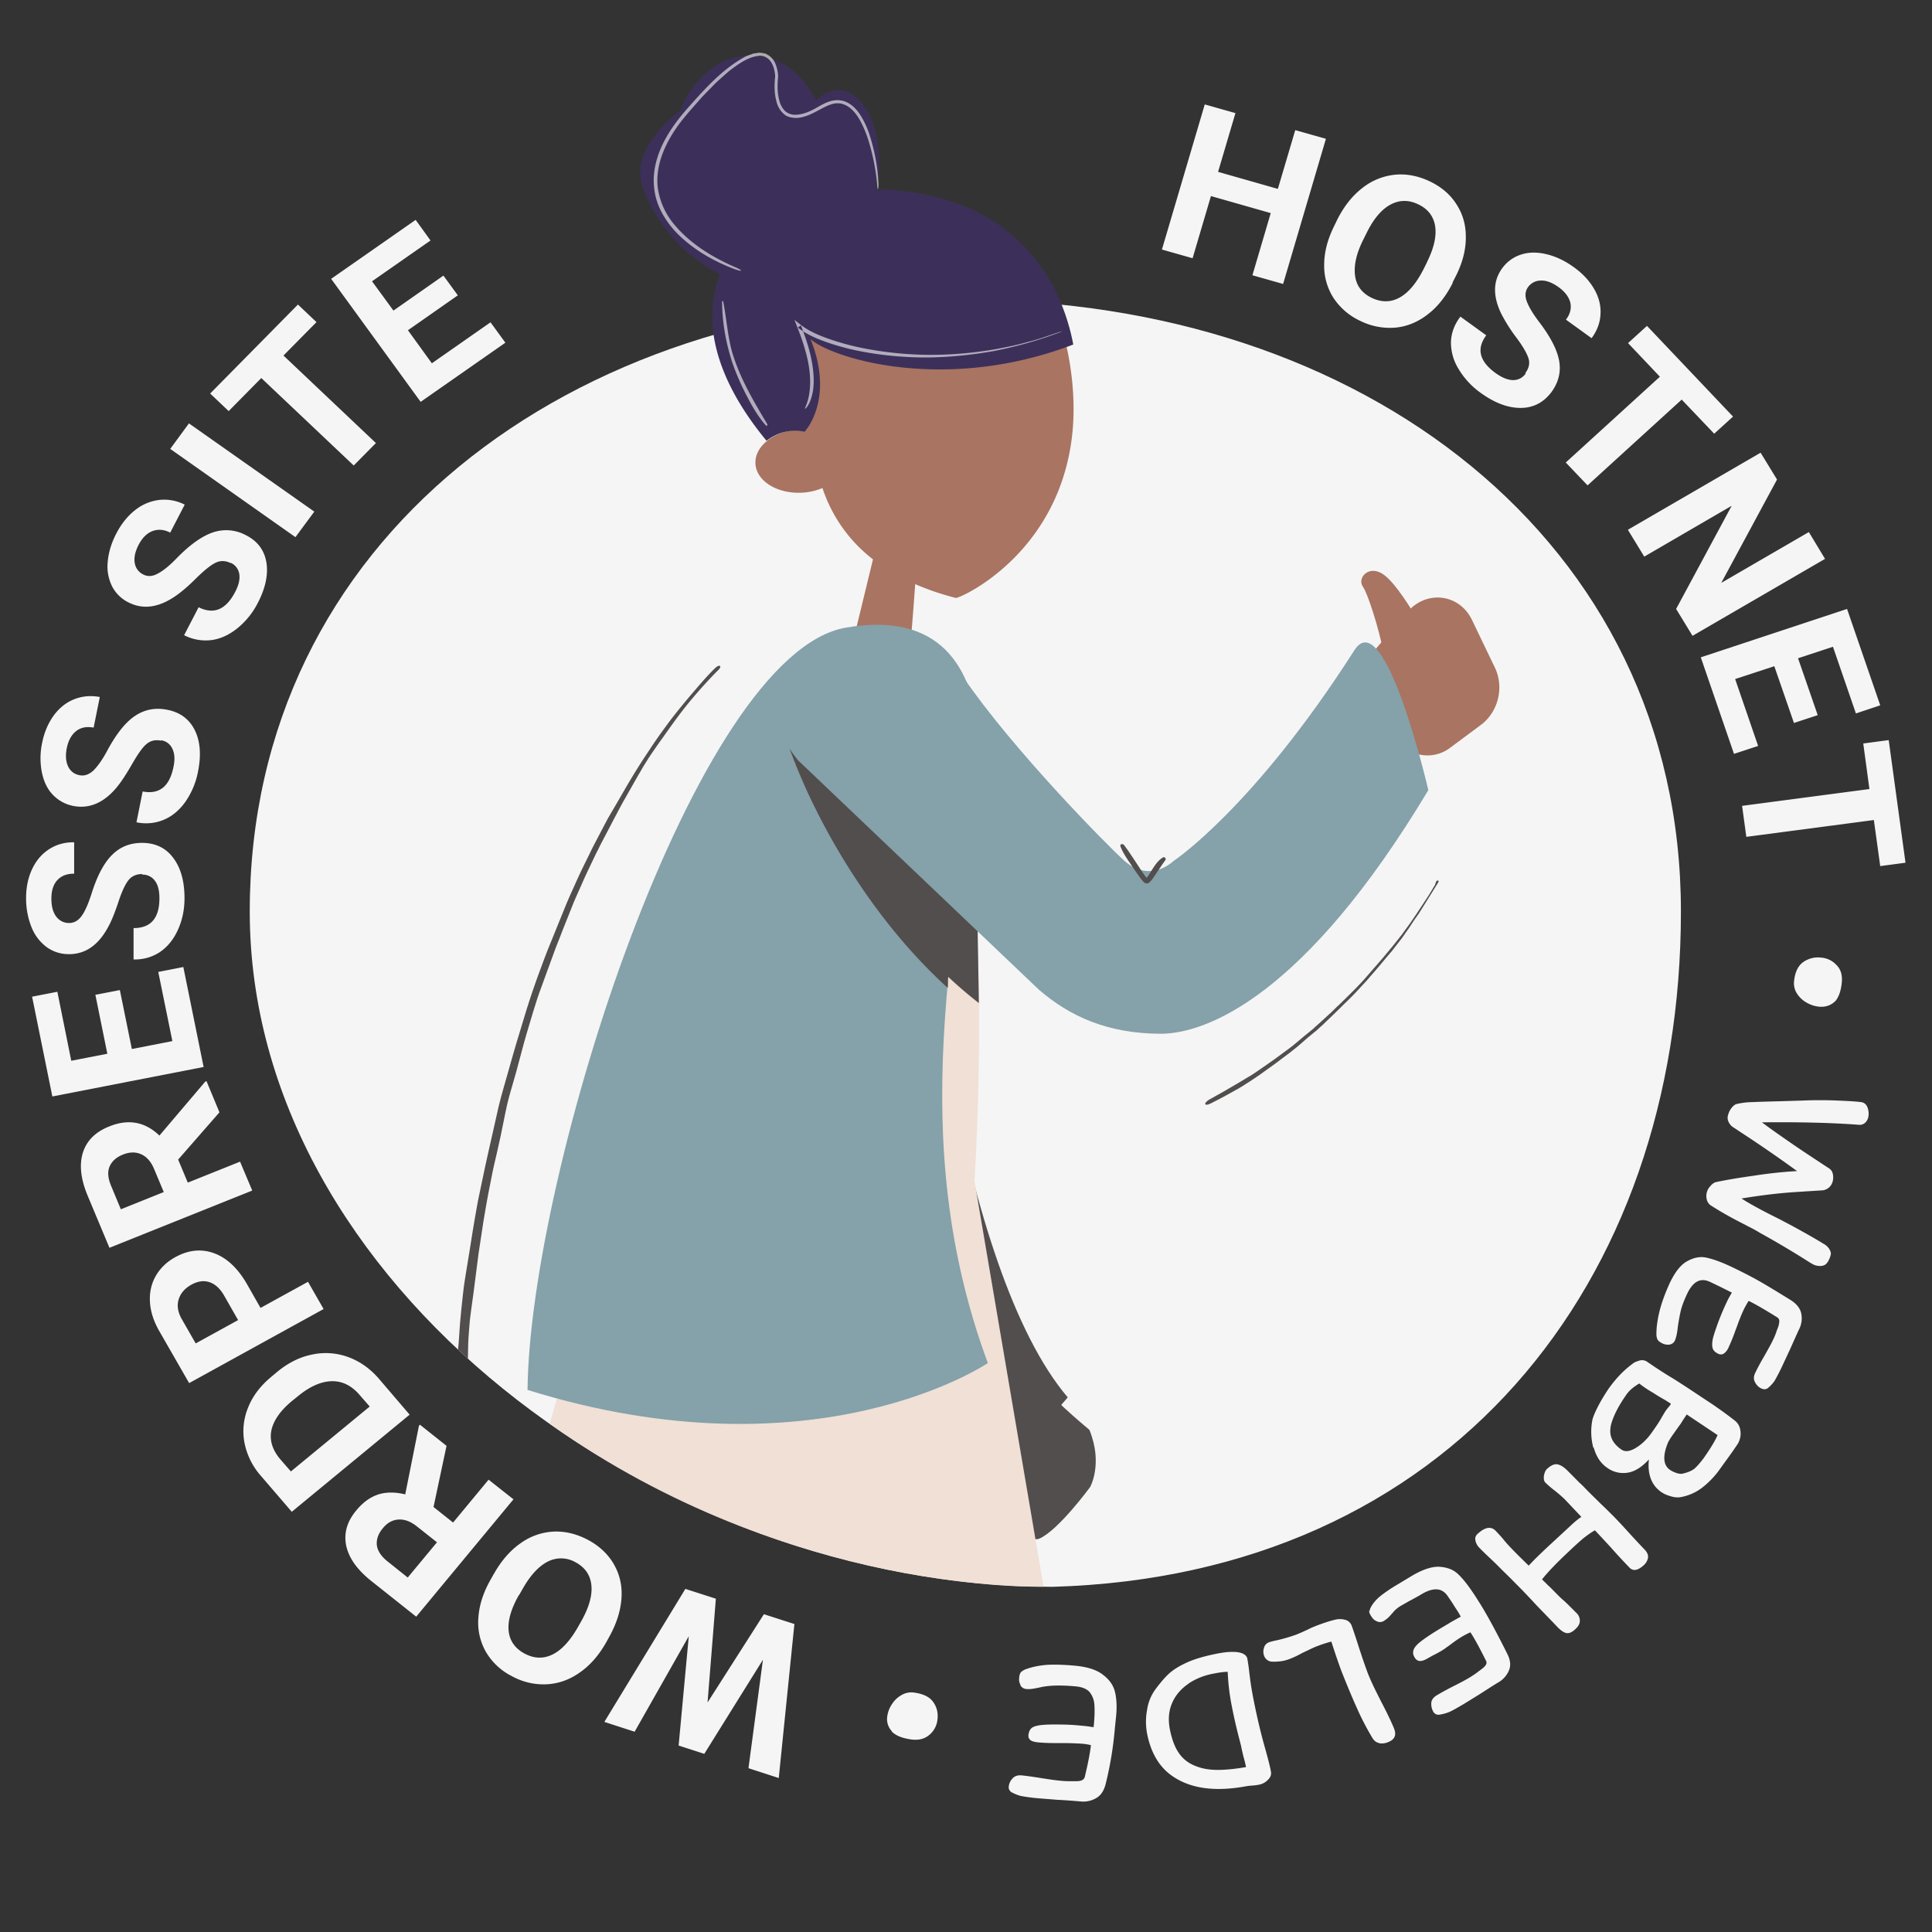 <svg xmlns="http://www.w3.org/2000/svg" width="74" height="74" fill="none"><rect width="100%" height="100%" fill="#333333" stroke="none"/><path fill="#F5F5F5" d="M9.566 34.914c0 14.245 15.607 25.865 30.747 25.865 15.2-.435 24.07-11.62 24.07-25.865 0-14.246-12.268-23.428-27.409-23.428-15.134.007-27.408 9.188-27.408 23.428Z"/><path fill="#A97462" d="M52.594 26.841c-.389-.642-.31-1.504.188-2.088l1.122-1.31c.733-.856 1.997-.7 2.477.305l.876 1.822c.363.752.13 1.706-.539 2.198l-1.16.863a1.437 1.437 0 0 1-2.127-.415l-.837-1.375Z"/><path fill="#A97462" d="M52.205 22.477c.195.272.616 1.647.753 2.36l1.4-.998c-.292-.5-.882-1.472-1.342-1.816-.57-.428-1.057.11-.81.454Z"/><path fill="#A97462" fill-rule="evenodd" d="M31.587 11.819c-2.347 4.348-.792 4.617-.631 4.633h.003l-.114-.008a2.348 2.348 0 0 0-.254.003c-.958.062-1.7.655-1.655 1.324.044.669.857 1.16 1.815 1.098.274-.017.526-.082.751-.176a5.695 5.695 0 0 0 1.935 2.731l-1.129 4.653s.9.9 2.381.52c.058-.516.113-1.089.165-1.675l.022-.253.052-.632.02-.252c.04-.489.074-.968.106-1.412.457.2.972.38 1.553.529.021.005.137-.033.319-.12l.082-.041c1.028-.523 3.691-2.36 4.07-6.189.207-2.1-.38-4.45-1.035-5.39 0 0-5.985-3.92-8.456.656Z" clip-rule="evenodd"/><path fill="#3C305A" fill-rule="evenodd" d="M24.625 7.19c-.44-1.172.602-2.334 1.427-2.945.478-1.276 1.551-2.154 2.774-2.12 1.047.03 1.944.722 2.435 1.735.257-.262.554-.412.87-.403.895.026 1.586 1.302 1.542 2.85-.01.336-.055.655-.126.951a9.677 9.677 0 0 1 1.523.126c4.229.692 5.644 3.722 6.039 5.812-4.919 1.881-9.25.523-10.063-.207.936 2.33-.23 3.55-.23 3.55s-.718-.222-1.457.343c-2.072-2.51-2.447-4.713-1.776-6.377a6.11 6.11 0 0 1-2.958-3.314Z" clip-rule="evenodd"/><path fill="#fff" fill-opacity=".6" fill-rule="evenodd" d="M27.7 11.547c-.008-.036-.044-.02-.043.02.01.796.14 1.537.384 2.296.154.451.348.893.57 1.316.2.39.425.773.708 1.099.06.07.096.01.053-.061-.483-.808-.974-1.636-1.267-2.533-.225-.648-.279-1.515-.405-2.137Zm2.73.707.105.266c.3.762.535 1.543.49 2.297-.039.627-.247.858-.18.833.06-.019.345-.398.32-1.161-.02-.594-.173-1.168-.375-1.724l-.028-.075.013.009c.259.164.537.281.82.383l.12.043a9.57 9.57 0 0 0 1.242.329c.842.164 1.7.24 2.556.238.857-.008 1.71-.097 2.548-.245.835-.164 1.654-.39 2.441-.685.228-.08.218-.095-.007-.018-.37.122-.743.263-1.14.356-.39.114-.797.194-1.21.272a14.68 14.68 0 0 1-2.556.22 13.543 13.543 0 0 1-2.588-.268 9.722 9.722 0 0 1-1.239-.339c-.397-.138-.793-.308-1.103-.552l-.229-.18Zm.246.21.058.15.028.076-.097-.064a2.573 2.573 0 0 1-.107-.08l.118-.082Zm-1.462-10.43a.542.542 0 0 0-.236 0l-.117.015-.107.039c-.07.028-.147.048-.213.084-.85.464-1.496 1.178-2.122 1.882-.627.696-1.216 1.515-1.355 2.491-.061.442-.01.904.156 1.322.17.417.435.786.744 1.1.63.62 1.402 1.054 2.198 1.35.347.118.255.021-.046-.103-.85-.374-1.672-.878-2.274-1.595a2.79 2.79 0 0 1-.614-1.235c-.1-.455-.042-.933.105-1.373.148-.442.384-.851.657-1.231.28-.376.6-.722.91-1.076l.492-.504c.17-.16.345-.315.521-.468.363-.278.764-.577 1.209-.598.174.008.33.103.423.26.094.153.137.35.146.537V2.922v.01-.003l-.01.1c-.021.248-.02.501.034.756l.027.11a.92.92 0 0 0 .262.453c.134.14.337.167.515.17.726-.045 1.229-.75 1.81-.515.27.102.472.355.619.62a4.3 4.3 0 0 1 .344.851 8.104 8.104 0 0 1 .315 1.715v.038c0 .019 0 .025.01.018.024-.022.033-.079.034-.17a7.229 7.229 0 0 0-.33-1.86 3.356 3.356 0 0 0-.393-.848c-.172-.254-.426-.486-.746-.523-.32-.045-.616.116-.879.268-.263.154-.555.283-.853.284a.57.57 0 0 1-.398-.159.922.922 0 0 1-.204-.391c-.079-.291-.076-.608-.044-.91v-.004a1.343 1.343 0 0 0-.087-.444.718.718 0 0 0-.279-.37l-.106-.058c-.038-.015-.079-.017-.118-.026Z" clip-rule="evenodd"/><path fill="#524E4D" fill-rule="evenodd" d="M40.521 53.685s.156.195 1.206 1.083c.532 1.303.026 2.191.026 2.191s-1.206 1.647-1.939 1.972c-.733.324-1.744-2.6-1.744-2.6l2.451-2.646Z" clip-rule="evenodd"/><path fill="#524E4D" d="M32.254 24.357c-2.03.058-2.134 2.808-1.933 4.17-.882 14.92 4.708 25.17 7.613 28.432l2.963-3.436c-4.17-4.915-5.797-19.11-6.089-25.587-.013-1.219-.525-3.637-2.554-3.579Z"/><path fill="#F0E0D6" fill-rule="evenodd" d="M22.294 47.603c-1.323 7.82-.143 3.015-1.239 6.931 9.215 6.562 18.915 6.238 18.915 6.238L37.324 45.23s1.498-21.878-4.227-21.249c-.007 0-6.848.175-10.803 23.622Z" clip-rule="evenodd"/><path fill="#85A1A9" fill-rule="evenodd" d="M37.5 28.157c-.247-2.575-1.466-4.747-5.097-4.118-5.79.992-12.113 20.866-12.197 29.198 11.062 3.444 17.63-1.03 17.63-1.03-3.203-8.65-1.186-16.51-.337-24.05Z" clip-rule="evenodd"/><path fill="#524E4D" fill-rule="evenodd" d="m27.378 25.602-.046.045c-.168.169-.324.338-.538.584l-.383.447-.142.169c-.266.324-.5.61-.707.895l-.162.22c-.136.188-.26.363-.434.623l-.318.48a26.08 26.08 0 0 0-.759 1.244l-.343.59-.195.331a.48.48 0 0 1-.046.078l-.142.266-.298.57c-.11.208-.195.37-.273.539l-.246.499c-.104.214-.208.434-.305.655l-.149.33c-.071.156-.136.305-.214.493l-.629 1.55c-.078.188-.136.344-.194.493l-.214.577c-.11.298-.214.603-.318.908l-.065.2c-.02.072-.045.143-.071.221l-.415 1.368-.13.448-.35 1.232-.11.395-.085.337-.058.26-.35 1.55-.11.499-.26 1.238-.045.24-.04.227-.05.285-.072.428-.104.655-.169 1.038-.038.24-.033.22c-.058.493-.11.98-.15 1.446l-.025.35c0 .026-.032.519-.052.623.039.032.344.33.383.35 0 0 0-.512.026-.882l.032-.415.013-.15c.013-.129.032-.258.052-.42l.09-.655.163-1.271.032-.247.182-1.2.058-.343c.059-.35.123-.707.195-1.063l.071-.357c.026-.136.052-.266.09-.428l.117-.506.124-.557.168-.824.046-.22c.006-.026.013-.046.013-.065l.045-.195.039-.155c.02-.078.045-.163.071-.26l.22-.765.305-1.141c.033-.117.065-.22.091-.318l.26-.869.149-.473.071-.208.078-.214.402-1.102.136-.37c.045-.123.097-.252.15-.382l.155-.402.363-.908c.045-.117.09-.214.13-.311l.24-.538c.084-.195.175-.39.265-.577l.182-.383.09-.188c.046-.084.091-.175.143-.285l.526-1.005.226-.428c.059-.104.104-.195.156-.285l.512-.902c.078-.136.15-.253.214-.37l.104-.168.097-.156c.156-.24.331-.492.532-.771l.24-.337c.298-.422.584-.804.882-1.161.344-.409.668-.765.992-1.096.233-.194.11-.305-.084-.11Z" clip-rule="evenodd"/><path fill="#524E4D" d="M37.493 38.421a17.201 17.201 0 0 1-1.167-.998c-.04-.033 0 .44-.033.408-3.514-3.19-5.77-7.787-6.451-10.446l7.599 7.917.052 3.12Z"/><path fill="#85A1A9" d="m39.795 37.91-9.24-8.8c-2.185-2.84-.214-2.658 1.971-4.202 1.75-1.232 3.741.013 4.377 1.038 1.893 2.775 5.55 6.477 6.16 7.022.61.545 1.323.512 1.9 0 0 0 3.054-2.023 6.912-8.06 1.173-1.841 2.833 5.356 2.833 5.356-4.74 7.911-8.52 9.331-10.251 9.331-2.03-.006-3.476-.661-4.662-1.686Z"/><path fill="#524E4D" d="M55 33.779c.026-.046.059-.065.084-.052.026.013.02.045-.006.09l-.668 1.07c-.02.026-.032.052-.052.085l-.214.304-.123.188c-.045.072-.09.136-.143.208l-.116.168c-.046.065-.091.13-.156.208l-.24.311c-.026.033-.052.072-.09.11l-.182.214-.156.188-.104.124-.194.227-.078.09c-.065.072-.13.15-.207.24l-.15.162c-.026.033-.058.059-.09.098l-.28.298-.064.065-.071.071-.22.214-.098.097-.032.033-.299.291c-.02.02-.039.033-.052.052l-.097.091-.194.188c-.052.052-.098.091-.137.123l-.097.091a.923.923 0 0 1-.116.097l-.15.124c-.071.058-.11.09-.155.13l-.35.304-.104.084c-.058.046-.117.091-.188.15l-.39.291c-.038.033-.084.065-.129.098l-.285.207-.325.233c-.038.026-.077.059-.116.078l-.072.052-.285.188c-.097.058-.168.11-.246.156l-.065.039c-.052.032-.11.065-.182.104l-.376.207-.227.123-.304.156a1.057 1.057 0 0 1-.136.058c-.02.007-.033.007-.052.007-.013 0-.026 0-.04-.007-.032-.013-.019-.052.014-.09a.51.51 0 0 1 .123-.098l.577-.324.545-.318.376-.227c.026-.013.045-.026.071-.039l.09-.058c.079-.052.15-.097.24-.162l.597-.415c.052-.039.097-.072.143-.104l.052-.039c.071-.052.136-.103.22-.162l.24-.181.059-.046.233-.194.194-.163.325-.265a.72.72 0 0 0 .071-.065l.065-.058.181-.163.312-.285a.37.37 0 0 1 .052-.045l.265-.26.065-.058.266-.26.169-.168.045-.045.195-.195c.064-.071.11-.117.155-.162l.13-.143c.097-.11.2-.227.298-.343l.233-.266c.027-.033.052-.059.078-.09l.085-.098.266-.318c.025-.032.045-.058.07-.084l.079-.097.214-.266c.038-.052.07-.091.103-.13l.188-.26c.059-.077.098-.136.137-.187l.213-.312c.052-.071.085-.13.117-.175l.383-.583.032-.052.13-.214c.032-.058.058-.097.084-.136l.04-.123ZM44.528 33.097l.11-.155c.04-.059-.038-.136-.097-.098-.123.072-.22.182-.33.338l-.059.09-.13.208-.02.032c-.032.046-.057.085-.083.11l-.059-.07-.116-.163-.22-.337-.15-.227-.162-.24-.052-.071-.097-.136c-.026-.033-.065-.052-.104-.046-.039.007-.058.052-.039.098.058.149.13.278.26.48l.22.324c.117.175.2.285.272.389l.065.084.052.058.02.02.032.026.02.013c.032.013.064.013.09.013a.173.173 0 0 0 .097-.065l.04-.04.038-.044.065-.091.117-.175.22-.325Z"/><g fill="#F5F5F5" clip-path="url(#a)"><path d="m49.145 10.876-1.175-.333.702-2.381-2.29-.652-.703 2.381-1.175-.333L46.145 4l1.175.333-.665 2.25 2.29.652.666-2.25 1.175.332-1.64 5.559ZM55.648 10.825c-.258.514-.576.92-.953 1.209-.377.296-.79.47-1.241.514a2.541 2.541 0 0 1-1.345-.254 2.469 2.469 0 0 1-1.028-.875 2.277 2.277 0 0 1-.362-1.274c0-.478.126-.963.37-1.462l.126-.26c.258-.515.576-.92.96-1.217a2.39 2.39 0 0 1 1.25-.513c.45-.044.893.043 1.337.253.443.21.79.506 1.027.883.244.376.362.803.355 1.28 0 .479-.133.978-.392 1.485l-.118.231h.014Zm-.997-.774c.273-.543.377-1.006.318-1.39-.06-.376-.274-.658-.643-.832-.37-.181-.725-.174-1.065.007-.34.181-.65.543-.916 1.086l-.126.253c-.266.528-.369.991-.317 1.382.051.391.266.673.643.854.37.174.724.174 1.064-.014.34-.188.643-.55.916-1.086l.126-.253v-.007ZM58.427 14.285c.133-.181.178-.37.118-.558-.059-.188-.214-.463-.48-.817a6.157 6.157 0 0 1-.569-.905c-.325-.68-.31-1.26.052-1.744a1.42 1.42 0 0 1 .724-.514c.296-.094.62-.094.975-.007.355.086.702.253 1.042.499.34.246.599.528.776.84.178.31.259.636.237.962-.015.326-.133.63-.34.912l-.983-.71c.163-.21.214-.426.17-.643-.052-.217-.2-.42-.45-.601-.245-.174-.466-.26-.673-.253a.603.603 0 0 0-.495.246c-.111.152-.133.333-.052.55.081.217.236.477.473.789.436.571.694 1.07.768 1.498.074.427-.03.825-.295 1.187-.303.405-.702.608-1.183.608-.487 0-.99-.189-1.522-.572a3.01 3.01 0 0 1-.857-.926 1.916 1.916 0 0 1-.288-1.035c.014-.34.133-.666.362-.963l.99.716c-.384.514-.266 1 .37 1.455.236.167.45.254.65.26.2 0 .362-.079.487-.245l-.007-.03ZM65.654 16.608l-1.241-1.303-3.606 3.286-.835-.876 3.606-3.286-1.22-1.288.725-.659 3.296 3.474-.725.659v-.007ZM64.827 24.352l-.628-1.028 2.128-3.951-3.348 1.947-.628-1.028 5.084-2.953.629 1.028-2.136 3.959 3.355-1.947.62 1.027-5.084 2.953.008-.007ZM68.714 27.696l-.754-2.179-1.5.492.88 2.562-.924.304-1.272-3.698 5.602-1.853 1.271 3.691-.931.312-.88-2.555-1.337.441.754 2.179-.902.296-.007.008ZM72.017 33.175l-.244-1.766-4.885.644-.162-1.187 4.877-.644-.236-1.745.975-.13.643 4.697-.975.13h.007ZM70.288 38.35c-.148.151-.347.224-.591.21a1.187 1.187 0 0 1-.48-.146 1.056 1.056 0 0 1-.377-.34.735.735 0 0 1-.126-.463c.03-.347.14-.593.332-.745a.973.973 0 0 1 .688-.189c.229.015.428.102.59.268.17.16.245.377.223.659-.03.347-.119.6-.266.76l.007-.015ZM70.066 47.845c.052.08.074.159.052.231-.052.181-.118.297-.207.362-.089.058-.222.072-.392.022-.051-.015-.177-.087-.377-.217a34.767 34.767 0 0 0-1.743-1.028 4.405 4.405 0 0 0-.422-.232c-.118-.065-.222-.115-.303-.159a13.042 13.042 0 0 1-1.153-.658.388.388 0 0 1-.147-.218.55.55 0 0 1 .133-.514.508.508 0 0 1 .192-.151c.37-.08.872-.167 1.5-.254a16.549 16.549 0 0 1 1.633-.174 51.159 51.159 0 0 0-2.195-1.512l-.14-.094c-.052-.036-.104-.065-.155-.102a.523.523 0 0 1-.148-.21.352.352 0 0 1 0-.245.73.73 0 0 1 .133-.261c.066-.08.126-.13.192-.145a2.73 2.73 0 0 1 .606-.072c.266-.015.643-.022 1.116-.036l.739-.022c.48-.022.968-.022 1.463 0 .495.022.783.043.88.065.11.029.184.109.221.239a.67.67 0 0 1 .008.362.43.43 0 0 1-.111.18.303.303 0 0 1-.244.08c-1.05-.08-2.291-.108-3.71-.094.296.225.658.478 1.087.775.428.296.85.571 1.256.84l.221.144a.32.32 0 0 1 .148.21.606.606 0 0 1 0 .282.471.471 0 0 1-.162.26.469.469 0 0 1-.23.095c-.022 0-.369.021-1.041.065-.673.043-1.36.13-2.062.246.288.188.761.449 1.419.774l.495.26c.532.29.938.522 1.22.696a.62.62 0 0 1 .236.217l-.008-.007ZM63.962 51.5a.504.504 0 0 1-.273-.037c-.104-.05-.17-.1-.2-.152a.49.49 0 0 1-.044-.238c0-.254.044-.55.126-.883.088-.333.214-.673.376-1.028.207-.442.436-.731.688-.861.25-.138.495-.181.724-.13.236.05.525.151.872.31.37.174.731.355 1.071.543.348.196.776.456 1.301.782.222.145.355.319.392.521a.919.919 0 0 1-.082.58c-.073.151-.184.404-.34.752l-.303.651a7.661 7.661 0 0 1-.295.572 1.293 1.293 0 0 1-.259.282c-.074.058-.155.058-.244.022a.5.5 0 0 1-.243-.232c-.067-.108-.067-.231 0-.369a8.85 8.85 0 0 1 .347-.644c.155-.275.273-.485.34-.63.059-.123.11-.246.148-.376a.942.942 0 0 0 .088-.318c0-.073-.022-.123-.081-.16-.488-.304-.85-.513-1.094-.63a3.63 3.63 0 0 0-.184.326c-.067.138-.126.29-.193.456-.059.167-.096.268-.118.319a7.267 7.267 0 0 1-.28.695.529.529 0 0 1-.178.224.21.21 0 0 1-.207.007c-.11-.05-.185-.116-.214-.202-.03-.087-.03-.203 0-.362.044-.188.125-.413.221-.68.104-.268.207-.514.326-.76.036-.087.103-.196.184-.34-.303-.153-.576-.29-.842-.413-.355-.167-.643-.015-.865.448-.118.247-.2.464-.244.637-.044.181-.08.391-.118.63-.022.232-.059.405-.11.528a.269.269 0 0 1-.208.16h.015ZM61.028 55.452a2.362 2.362 0 0 1-.03-1.093c.045-.152.126-.333.237-.543.111-.21.237-.413.37-.615.273-.384.576-.71.924-.963.051-.05.14-.087.258-.123a.35.35 0 0 1 .333.065l.236.16c.259.173.51.332.754.477.318.203.554.355.724.47l.776.514c.273.189.547.384.806.587.14.101.221.231.243.398.03.166 0 .333-.088.5-.037.057-.111.166-.215.318l-.465.644a3.335 3.335 0 0 1-.71.745 1.895 1.895 0 0 1-.835.355.848.848 0 0 1-.37-.044 1.103 1.103 0 0 1-.361-.166c-.362-.26-.518-.673-.458-1.238-.274.297-.54.464-.813.507a1.041 1.041 0 0 1-.776-.181c-.259-.174-.429-.434-.525-.782l-.015.008Zm.665-.804c-.066.348.067.637.414.876.14.094.318.072.547-.065.23-.138.421-.326.591-.558.207-.289.34-.492.407-.622l.125-.21c.045-.065.082-.116.104-.137a.521.521 0 0 1 .059-.073.41.41 0 0 0 .06-.094l-.23-.145a7.455 7.455 0 0 1-.466-.282 4.033 4.033 0 0 1-.517-.347 2.109 2.109 0 0 0-.288.203 1.159 1.159 0 0 0-.214.238c-.326.463-.525.876-.599 1.224l.007-.008Zm2.75-.224c-.03.05-.074.123-.148.217l-.215.304a2.838 2.838 0 0 0-.184.29c-.222.528-.193.882.066 1.063.067.044.148.087.237.116a.544.544 0 0 0 .221.036c.2-.043.348-.101.459-.18.103-.08.228-.225.376-.42.274-.391.451-.688.532-.883l-1.182-.79-.163.247ZM59.336 60.757l.222.224c.148.152.258.26.34.326.066.058.229.217.487.477a.4.4 0 0 1 .126.304c0 .109-.06.21-.163.304-.125.123-.243.174-.34.16-.096-.015-.206-.087-.332-.21l-.214-.225-.629-.651c-.118-.13-.295-.319-.539-.572l-.473-.478-.31-.303a12.603 12.603 0 0 0-.451-.442 10.111 10.111 0 0 1-.407-.398.524.524 0 0 1-.14-.268.25.25 0 0 1 .081-.253c.281-.26.518-.304.695-.116.096.101.207.217.318.355.081.101.207.239.391.427.126.13.31.31.555.55.177-.196.495-.507.96-.934.289-.268.518-.478.68-.63.163-.152.288-.246.377-.304l-.65-.687a5.541 5.541 0 0 0-.37-.319 4.05 4.05 0 0 1-.354-.303c-.06-.058-.074-.145-.06-.268.023-.116.06-.21.119-.26.148-.138.28-.196.399-.175.118.022.244.102.384.24l.458.462c.06.051.133.123.23.225.14.145.34.34.59.586.23.217.392.384.496.485.147.152.354.37.613.659.244.267.429.463.547.586.125.123.17.239.148.347a.498.498 0 0 1-.155.268c-.23.21-.414.246-.555.094-.251-.26-.487-.514-.702-.76-.28-.304-.488-.528-.62-.666-.141.08-.281.181-.422.29-.14.116-.318.275-.554.5-.473.44-.828.81-1.05 1.092.067.058.156.152.281.275l-.007-.014ZM52.463 61.697c0-.058.037-.13.096-.224.09-.138.215-.268.377-.39.163-.124.377-.269.65-.428l.481-.29c.421-.253.783-.369 1.072-.354.295.022.524.108.702.275.177.166.37.405.576.716.074.102.17.261.303.47.28.457.62 1.087 1.02 1.89.118.239.133.449.051.63a.95.95 0 0 1-.391.441c-.148.087-.384.239-.71.449l-.62.383c-.259.152-.444.26-.57.312a1.665 1.665 0 0 1-.376.1.226.226 0 0 1-.222-.108.595.595 0 0 1-.081-.325c0-.123.074-.225.2-.304.147-.087.361-.21.65-.355.288-.145.502-.26.642-.347.126-.08.237-.152.333-.232.126-.087.214-.16.251-.217.045-.058.052-.116.023-.174-.267-.535-.466-.897-.6-1.093a2.97 2.97 0 0 0-.339.174 5.63 5.63 0 0 0-.429.297c-.044.036-.103.072-.17.123-.066.05-.147.101-.236.152-.052.029-.14.08-.259.137l-.221.123c-.222.13-.377.123-.473-.029-.06-.094-.082-.18-.06-.267.015-.087.082-.181.2-.29.163-.137.443-.333.843-.572l.435-.26c.09-.05.207-.116.34-.188a3.563 3.563 0 0 0-.221-.362 6.91 6.91 0 0 0-.281-.427c-.214-.319-.547-.34-.998-.073-.155.094-.318.181-.495.275l-.266.152a1.218 1.218 0 0 0-.288.218c-.06.072-.126.144-.192.217a.96.96 0 0 1-.2.159.27.27 0 0 1-.266.022.405.405 0 0 1-.207-.174c-.066-.094-.096-.167-.096-.224l.022-.008ZM52.803 66.756c-.103-.022-.184-.094-.25-.21-.223-.376-.422-.76-.592-1.15-.177-.391-.362-.84-.562-1.34-.081-.21-.221-.607-.406-1.18a5.177 5.177 0 0 0-.54.175c-.088.029-.28.123-.583.267-.17.095-.326.167-.459.218-.125.05-.244.08-.354.094-.111.014-.237.021-.362.014a.337.337 0 0 1-.274-.217.45.45 0 0 1-.007-.311.3.3 0 0 1 .184-.21c.06-.022.163-.05.31-.08.26-.058.496-.13.725-.21.074-.029.155-.065.244-.101.089-.043.155-.072.192-.087.118-.065.244-.116.37-.166.25-.094.487-.174.702-.225a.765.765 0 0 1 .362 0 .363.363 0 0 1 .273.24c.03.079.096.274.2.593.17.535.31.94.413 1.215.082.21.185.435.296.66.111.224.185.368.214.426.215.413.385.76.496 1.035.051.13.059.239.014.326-.037.087-.133.16-.28.21a.593.593 0 0 1-.296.029l-.03-.015ZM47.86 64.13c.029.245.073.564.147.933.133.68.288 1.339.466 1.961.11.391.177.666.207.833.022.115-.015.217-.118.318a.634.634 0 0 1-.333.181c-.074.015-.17.029-.28.036-.112.007-.193.022-.245.03-1.234.224-2.202.072-2.904-.471-.443-.348-.732-.869-.865-1.556a2.443 2.443 0 0 1 0-.898 1.77 1.77 0 0 1 .318-.789c.178-.239.347-.441.51-.593.163-.152.4-.304.71-.442.303-.137.709-.253 1.204-.347.318-.058.577-.072.769-.036.2.036.31.123.332.253.03.174.06.376.081.593v-.007Zm-2.328.354c-.281.188-.495.427-.628.724-.134.296-.17.637-.097 1.02.074.377.185.688.348.92.155.23.384.405.687.513.23.087.495.13.798.13.31 0 .665-.036 1.086-.108a4.066 4.066 0 0 0-.088-.362 8.172 8.172 0 0 1-.104-.456l-.044-.174a20.68 20.68 0 0 1-.303-1.31 8.424 8.424 0 0 1-.163-1.346c-.133 0-.31.022-.524.065-.37.066-.695.196-.976.384h.008ZM39.088 64.534a.416.416 0 0 1-.052-.26c.007-.116.037-.195.074-.232a.586.586 0 0 1 .229-.123c.229-.08.488-.13.768-.152.281-.014.621-.007 1.035.03.495.043.865.158 1.108.354.252.188.4.412.459.666.059.253.074.55.044.875l-.052.514a13.58 13.58 0 0 1-.354 2.135c-.067.254-.185.435-.37.536a.973.973 0 0 1-.584.123 22.688 22.688 0 0 0-.916-.065l-.724-.058a6.775 6.775 0 0 1-.65-.087 1.65 1.65 0 0 1-.363-.145.227.227 0 0 1-.103-.217.523.523 0 0 1 .14-.304c.081-.094.2-.137.348-.123.17.015.413.05.739.102.325.05.561.086.724.1.2.022.362.022.487.022.156 0 .274 0 .34-.028a.198.198 0 0 0 .133-.13c.133-.55.207-.956.237-1.224a2.11 2.11 0 0 0-.392-.058 12.526 12.526 0 0 0-.894-.021c-.31 0-.562-.008-.761-.03-.126-.014-.222-.043-.273-.086a.212.212 0 0 1-.074-.188c.014-.116.051-.21.118-.268.066-.058.185-.094.347-.116.2-.022.451-.029.761-.022.31 0 .606.022.88.051.103.007.236.029.391.05.037-.354.045-.636.03-.846a.851.851 0 0 0-.185-.5c-.11-.123-.288-.195-.532-.217-.547-.05-.99-.043-1.33.03-.244.057-.429.086-.554.072a.285.285 0 0 1-.23-.138v-.022ZM34.159 66.308a.674.674 0 0 1-.17-.594c.022-.16.088-.311.184-.456a1.03 1.03 0 0 1 .37-.34.737.737 0 0 1 .48-.087c.355.05.599.174.732.376.14.203.185.428.148.688a.873.873 0 0 1-.31.557c-.178.152-.4.21-.688.174-.355-.05-.606-.152-.754-.311l.008-.007ZM26.384 62.667l-2.076 3.662-1.16-.376 3.103-5.095 1.168.376-.318 3.974 2.158-3.38 1.168.376-.599 5.899-1.16-.377.554-4.154-2.246 3.604-.983-.318.391-4.212v.021ZM18.92 60.279c.281-.5.621-.89 1.013-1.165a2.366 2.366 0 0 1 1.264-.45c.45-.02.894.088 1.33.32.428.23.761.542.983.926.221.383.325.81.295 1.288-.03.478-.177.955-.443 1.447l-.14.254c-.281.5-.621.89-1.02 1.165-.4.282-.82.427-1.279.449a2.525 2.525 0 0 1-1.33-.319 2.406 2.406 0 0 1-.983-.926 2.258 2.258 0 0 1-.288-1.296c.03-.477.185-.97.466-1.462l.125-.224.008-.007Zm.954.818c-.303.528-.429.991-.392 1.367.037.377.244.674.606.869.362.195.717.21 1.064.043.348-.166.673-.513.976-1.042l.14-.246c.288-.514.421-.97.384-1.36-.037-.391-.236-.688-.598-.884a1.113 1.113 0 0 0-1.064-.036c-.348.174-.673.522-.968 1.043l-.14.246h-.008ZM16.6 57.717l.754.6 1.36-1.642.953.752-3.725 4.495-1.714-1.361c-.547-.434-.865-.883-.968-1.36-.096-.471.03-.927.392-1.354.25-.304.532-.507.842-.608.303-.094.65-.094 1.027 0l.525-2.627.037-.044 1.02.811-.495 2.33-.008.008Zm.133 1.353-.768-.608c-.237-.188-.473-.275-.702-.26-.23.014-.43.123-.599.333-.177.21-.251.427-.23.644.023.217.164.434.422.636l.761.608 1.116-1.346v-.007ZM15.698 54.178l-4.522 3.727L10 56.537a2.706 2.706 0 0 1-.636-1.274 2.375 2.375 0 0 1 .14-1.353c.178-.449.481-.84.902-1.187l.207-.174c.421-.347.865-.572 1.338-.666a2.495 2.495 0 0 1 1.382.094c.443.16.835.435 1.175.826l1.182 1.382.007-.007Zm-4.56 2.185 3.023-2.49-.384-.44c-.31-.363-.665-.536-1.064-.53-.4.008-.828.19-1.271.55l-.244.196c-.458.377-.724.76-.805 1.144-.074.383.044.753.354 1.114l.392.45v.006ZM9.979 50.096l1.818-1 .598 1.043-5.15 2.837-1.139-1.983c-.221-.384-.34-.753-.362-1.122-.022-.369.052-.702.222-.999.17-.296.421-.542.754-.723.502-.275.997-.326 1.485-.145.488.18.902.572 1.25 1.172l.524.92Zm-.857.47-.533-.934c-.155-.275-.347-.448-.561-.52-.215-.073-.444-.044-.695.093-.251.138-.414.326-.488.558-.073.231-.037.477.104.738l.547.955 1.618-.89h.008ZM6.823 44.414l.37.883 2.002-.803.466 1.107-5.469 2.193-.835-1.997c-.266-.637-.325-1.187-.184-1.643.147-.464.48-.797 1.005-1.006.37-.152.717-.196 1.034-.138.318.058.614.217.894.485l1.752-2.063.052-.021.495 1.194-1.582 1.81Zm-.547 1.252L5.9 44.77c-.119-.282-.281-.463-.488-.557-.207-.095-.436-.095-.695.007-.258.101-.428.253-.517.456-.089.202-.067.456.059.753l.37.89 1.64-.659.007.007ZM4.591 37.922l.459 2.258 1.552-.304-.54-2.649.96-.188.777 3.829-5.794 1.129-.776-3.822.968-.188.532 2.642 1.382-.268-.458-2.258.938-.181ZM5.449 33.478c-.23 0-.407.08-.532.24-.126.159-.259.448-.392.86-.14.413-.273.746-.414.985-.37.658-.857.984-1.47.984-.318 0-.606-.094-.85-.268a1.75 1.75 0 0 1-.584-.767A2.931 2.931 0 0 1 1 34.383c0-.412.081-.781.236-1.107.156-.326.37-.572.65-.753.282-.18.6-.268.954-.26v1.201c-.28 0-.488.08-.643.246-.155.167-.229.405-.229.71 0 .289.06.52.185.687.125.16.288.246.495.246.192 0 .355-.094.488-.282.133-.188.25-.47.37-.84.213-.68.472-1.172.783-1.483.31-.312.694-.464 1.152-.464.51 0 .917.196 1.198.58.288.383.428.897.428 1.54 0 .45-.089.855-.259 1.224-.17.37-.399.644-.687.84-.288.188-.628.29-1.005.282v-1.202c.658 0 .99-.376.99-1.143 0-.282-.051-.507-.17-.666a.579.579 0 0 0-.495-.239l.008-.022ZM6.173 28.369c-.23-.044-.414 0-.57.137-.154.13-.332.391-.553.775-.222.383-.414.68-.591.89-.488.579-1.028.81-1.634.702a1.474 1.474 0 0 1-.79-.42c-.215-.217-.355-.506-.429-.861a2.805 2.805 0 0 1 .007-1.136c.082-.406.23-.753.444-1.05.214-.29.473-.5.783-.622.31-.123.636-.152.983-.087l-.237 1.172c-.266-.05-.487-.007-.665.13-.177.138-.303.355-.362.652-.059.29-.037.521.052.71.089.18.236.296.443.332.185.036.363-.029.532-.188.163-.166.34-.412.525-.76.34-.63.687-1.071 1.05-1.317.362-.246.768-.333 1.226-.246.503.094.858.355 1.072.782.214.427.251.962.125 1.592a3.006 3.006 0 0 1-.48 1.15c-.229.326-.517.565-.835.695a1.753 1.753 0 0 1-1.042.094l.237-1.18c.642.124 1.034-.195 1.182-.948.059-.282.044-.506-.044-.687a.552.552 0 0 0-.436-.326l.007.015ZM8.848 21.573c-.207-.102-.399-.109-.584-.022-.184.087-.428.282-.746.593-.31.312-.584.543-.82.702-.629.427-1.22.507-1.767.232a1.4 1.4 0 0 1-.635-.615 1.7 1.7 0 0 1-.17-.941c.03-.362.14-.724.332-1.093.193-.369.43-.666.717-.89a1.82 1.82 0 0 1 .924-.39 1.72 1.72 0 0 1 .976.18L6.52 20.4c-.244-.123-.465-.137-.68-.058-.214.08-.391.26-.532.529-.133.26-.184.492-.147.694a.59.59 0 0 0 .332.442c.17.087.362.072.562-.044.207-.108.443-.303.717-.586.502-.514.96-.84 1.381-.984a1.582 1.582 0 0 1 1.242.094c.458.224.724.572.806 1.042.08.47-.03.992-.326 1.564a3.002 3.002 0 0 1-.79.977c-.318.253-.65.405-.998.448a1.812 1.812 0 0 1-1.035-.188l.555-1.071c.583.29 1.049.094 1.404-.593.133-.254.184-.478.155-.674a.565.565 0 0 0-.325-.434l.007.015ZM12.033 19.604l-.717.97-4.796-3.38.717-.977 4.803 3.38-.007.007ZM12.122 12.338l-1.264 1.28 3.54 3.352-.85.86-3.54-3.35-1.249 1.266-.709-.673 3.362-3.408.71.673ZM17.539 11.31l-1.914 1.339.916 1.266 2.247-1.57.569.781-3.245 2.266-3.428-4.712 3.236-2.258.57.789-2.24 1.563.82 1.122 1.914-1.34.555.76v-.006Z"/></g><defs><clipPath id="a"><path fill="#fff" d="M1 4h72v65H1z"/></clipPath></defs></svg>